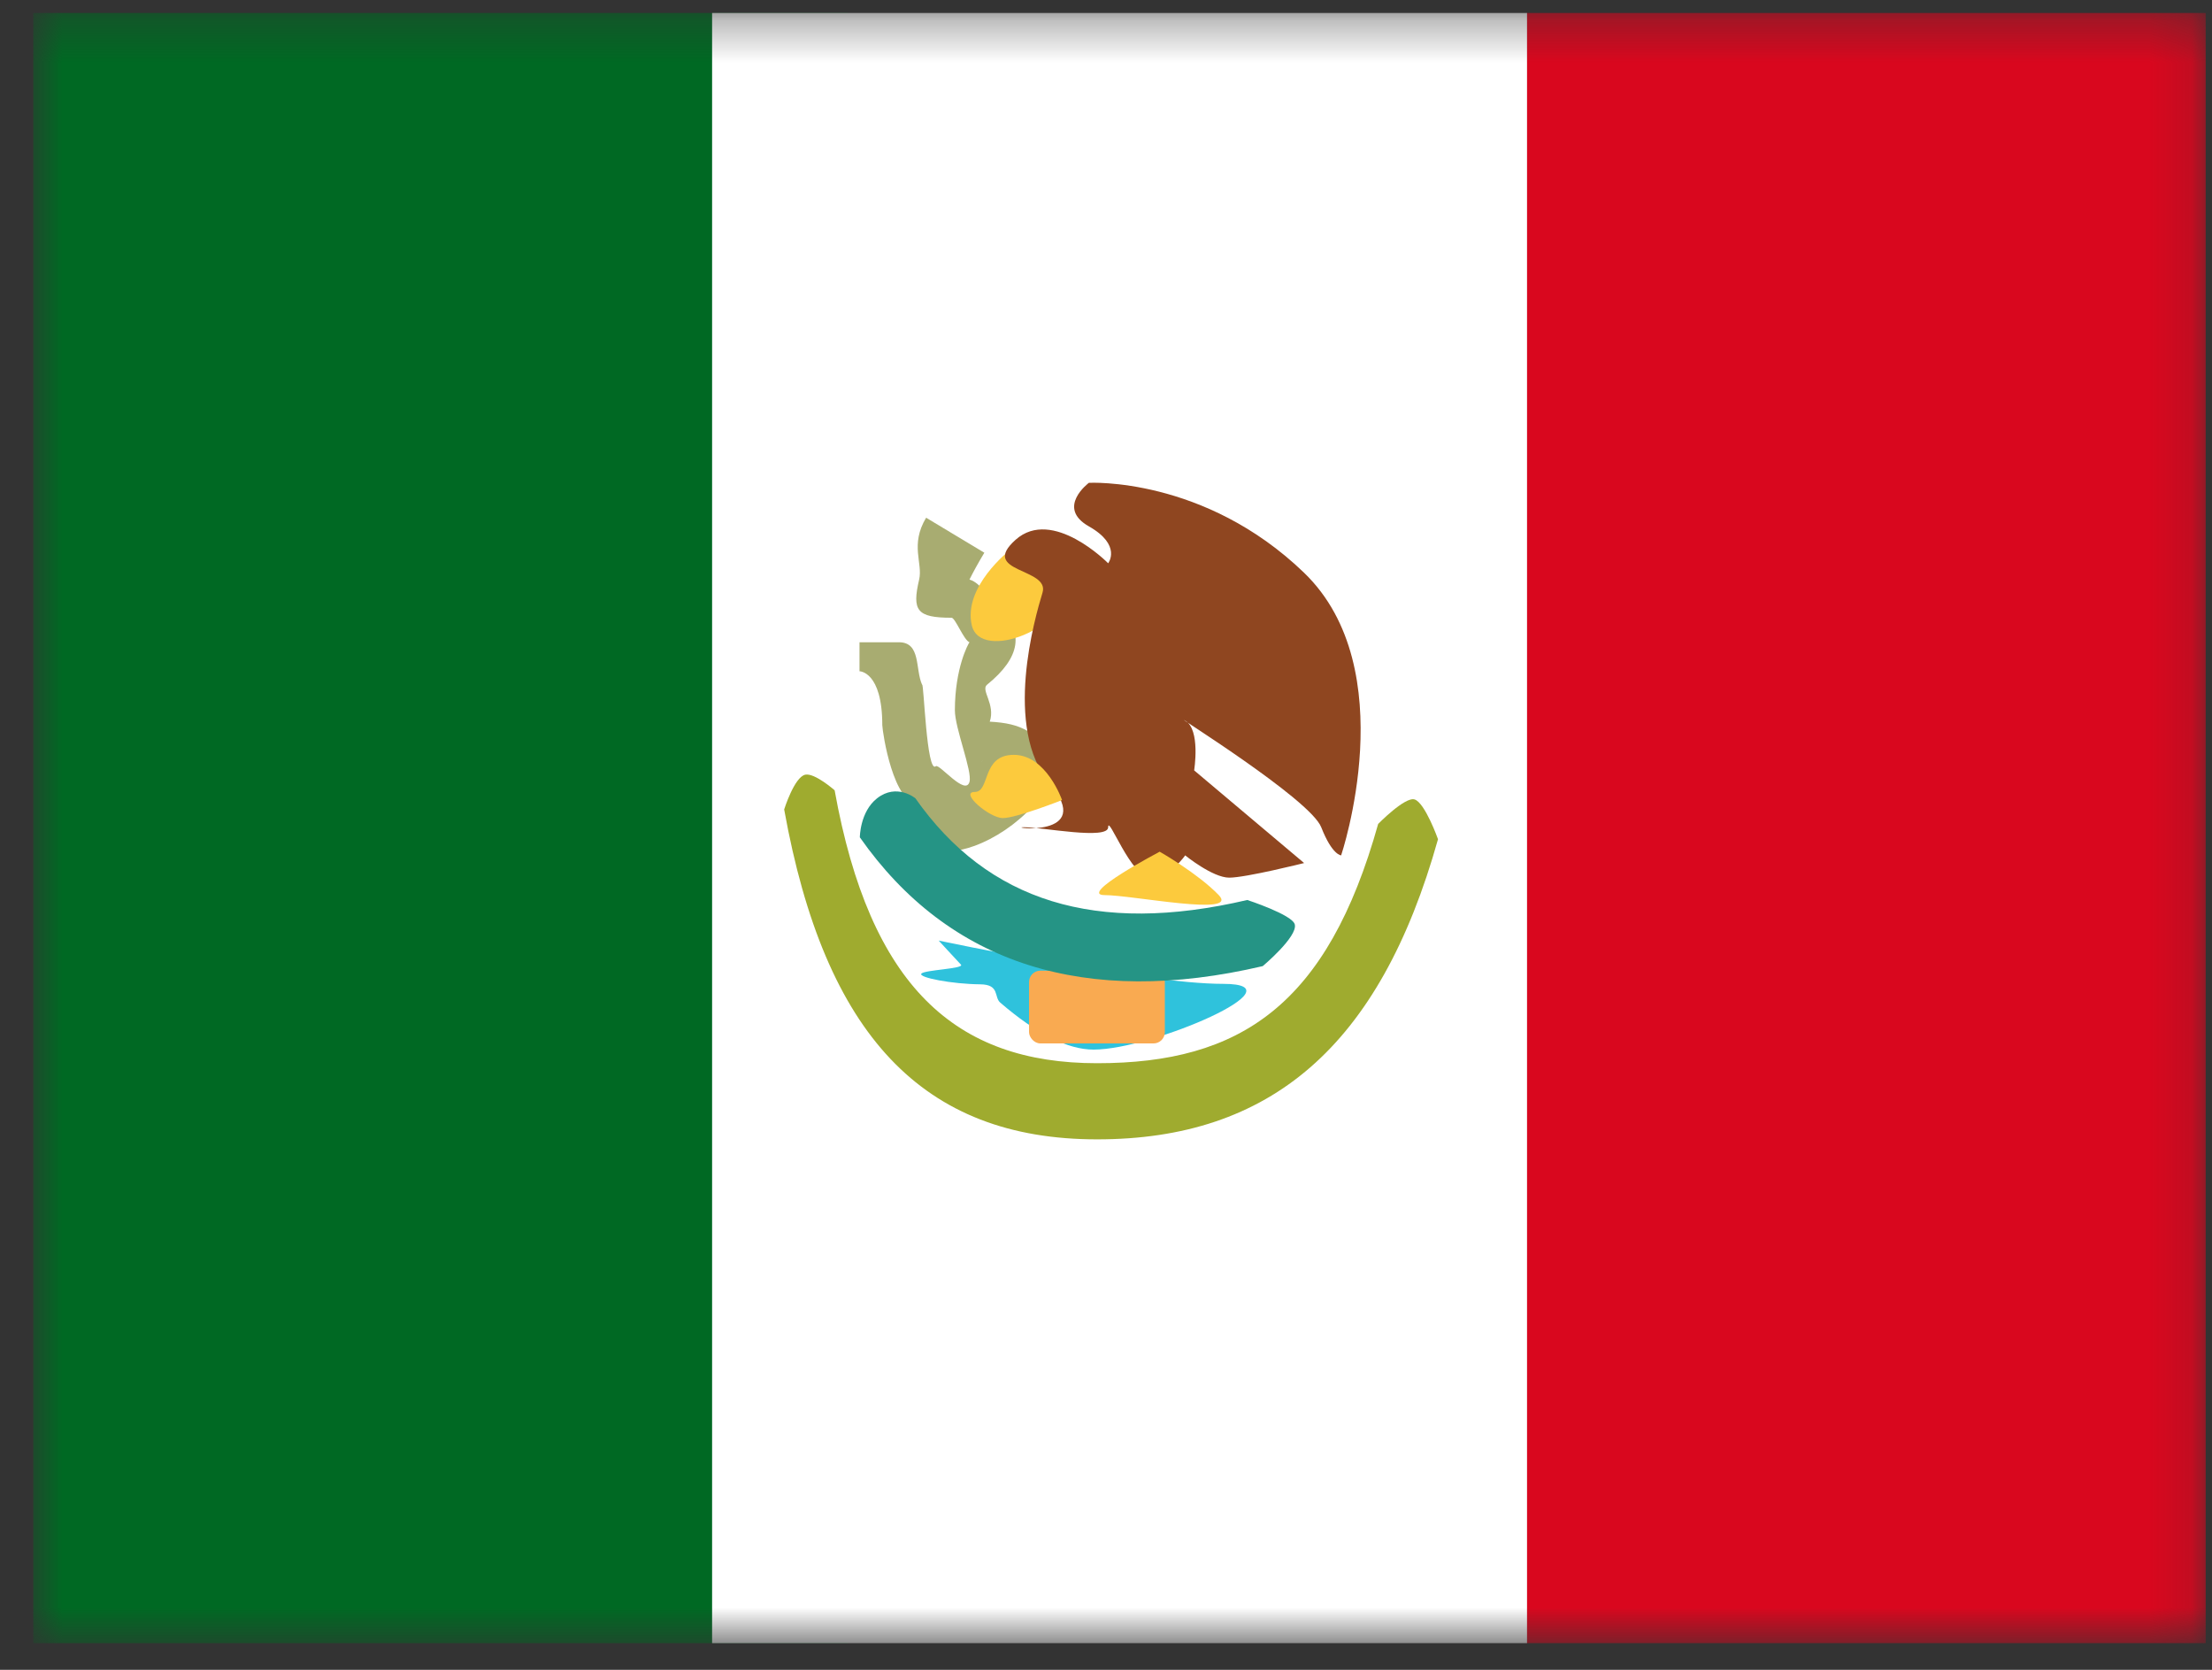 <svg xmlns="http://www.w3.org/2000/svg" fill="none" viewBox="0 0 53 40" height="40" width="53">
<rect x="0" y="0" width="53" height="40" fill="#333333" stroke="none"/>
<mask height="40" width="53" y="0" x="0" maskUnits="userSpaceOnUse" style="mask-type:luminance" id="mask0_2040_8646">
<rect fill="white" height="39.05" width="52.067" y="0.311" x="0.797"></rect>
</mask>
<g mask="url(#mask0_2040_8646)">
<path fill="#D9071E" d="M36.578 0.311H52.849V39.361H36.578V0.311Z" clip-rule="evenodd" fill-rule="evenodd"></path>
<path fill="#006923" d="M0.797 0.311H20.322V39.361H0.797V0.311Z" clip-rule="evenodd" fill-rule="evenodd"></path>
<path fill="white" d="M17.062 0.311H36.588V39.361H17.062V0.311Z" clip-rule="evenodd" fill-rule="evenodd"></path>
<path fill="#A8AC71" d="M23.585 13.24C23.436 13.489 23.317 13.705 23.229 13.883C23.521 13.969 23.723 14.383 23.944 14.588C24.537 15.134 24.464 15.743 23.649 16.403C23.492 16.531 23.856 16.869 23.715 17.287C24.103 17.309 24.381 17.367 24.637 17.519C25.356 17.944 25.288 18.719 24.74 19.318C24.352 19.743 23.834 20.087 23.346 20.264C22.533 20.557 21.664 20.445 21.664 19.405C21.664 19.365 21.637 19.283 22.023 19.274C21.404 19.265 21.149 17.568 21.14 17.373C21.14 16.08 20.594 16.08 20.594 16.08V15.385H21.537C22.072 15.385 21.924 16.03 22.094 16.403C22.135 16.335 22.201 18.54 22.422 18.355C22.505 18.286 23.132 19.077 23.229 18.73C23.301 18.47 22.878 17.447 22.879 17.012C22.881 16 23.198 15.425 23.229 15.385C23.093 15.337 22.89 14.799 22.799 14.798C21.963 14.798 21.85 14.623 22.023 13.883C22.115 13.487 21.799 13.055 22.19 12.402L23.585 13.24ZM22.016 19.273C22.038 19.272 22.061 19.271 22.086 19.271C22.078 19.271 22.07 19.272 22.061 19.271L22.016 19.273ZM23.516 18.248L23.533 18.232C23.536 18.228 23.538 18.224 23.541 18.221C23.533 18.23 23.524 18.239 23.516 18.248Z"></path>
<path fill="#FCCA3D" d="M24.191 13.184C24.191 13.184 23.074 14.05 23.283 14.974C23.492 15.898 25.694 14.974 25.428 14.079C25.162 13.184 24.191 13.184 24.191 13.184Z" clip-rule="evenodd" fill-rule="evenodd"></path>
<path fill="#8F4620" d="M32.134 20.49C32.134 20.49 33.639 16.03 31.247 13.721C28.854 11.412 26.09 11.566 26.09 11.566C26.09 11.566 25.294 12.158 26.09 12.609C26.886 13.06 26.552 13.493 26.552 13.493C26.552 13.493 25.219 12.139 24.334 12.93C23.449 13.721 25.16 13.6 24.979 14.196C24.798 14.791 24.03 17.436 25.152 18.77C26.273 20.105 24.091 19.816 24.535 19.816C24.979 19.816 26.552 20.127 26.552 19.816C26.552 19.505 27.099 21.024 27.567 21.024C28.035 21.024 28.397 20.49 28.397 20.49C28.397 20.49 29.053 21.024 29.453 21.024C29.852 21.024 31.247 20.674 31.247 20.674L28.612 18.454C28.612 18.454 28.77 17.475 28.397 17.263C28.023 17.051 31.393 19.141 31.657 19.816C31.921 20.49 32.134 20.49 32.134 20.49Z" clip-rule="evenodd" fill-rule="evenodd"></path>
<path fill="#9FAB2F" d="M18.789 19.39C18.789 19.39 19.033 18.611 19.295 18.557C19.521 18.511 19.998 18.931 19.998 18.931C20.845 23.633 22.891 25.469 26.287 25.469C29.724 25.469 31.806 24.074 33.021 19.737C33.021 19.737 33.667 19.077 33.895 19.151C34.144 19.23 34.455 20.103 34.455 20.103C33.06 25.078 30.426 27.293 26.287 27.293C22.109 27.293 19.761 24.789 18.789 19.39Z"></path>
<path fill="#2FC2DC" d="M22.491 22.531C22.491 22.531 27.379 23.568 29.309 23.568C31.238 23.568 27.616 25.143 26.202 25.143C25.584 25.143 24.839 24.768 23.967 24.018C23.81 23.884 23.962 23.584 23.486 23.579C22.822 23.574 21.997 23.418 22.076 23.323C22.151 23.233 23.117 23.206 23.024 23.107C22.87 22.944 22.491 22.531 22.491 22.531Z" clip-rule="evenodd" fill-rule="evenodd"></path>
<rect fill="#F9AA51" rx="0.271" height="1.743" width="3.254" y="23.252" x="24.656"></rect>
<path fill="#259485" d="M20.602 20.058C20.602 20.058 20.602 19.448 21.015 19.123C21.488 18.752 21.933 19.123 21.933 19.123C23.667 21.594 26.26 22.407 29.885 21.559C29.885 21.559 30.97 21.913 31.024 22.146C31.093 22.441 30.256 23.143 30.256 23.143C26.017 24.135 22.741 23.108 20.602 20.058Z"></path>
<path fill="#FCCA3D" d="M27.786 20.402C27.786 20.402 25.811 21.442 26.469 21.442C27.128 21.442 29.704 21.962 29.202 21.442C28.701 20.922 27.786 20.402 27.786 20.402Z" clip-rule="evenodd" fill-rule="evenodd"></path>
<path fill="#FCCA3D" d="M25.447 19.166C25.447 19.166 25.072 18.082 24.291 18.082C23.51 18.082 23.731 18.971 23.355 18.971C22.98 18.971 23.705 19.597 24.028 19.597C24.352 19.597 25.447 19.166 25.447 19.166Z" clip-rule="evenodd" fill-rule="evenodd"></path>
</g>
</svg>
